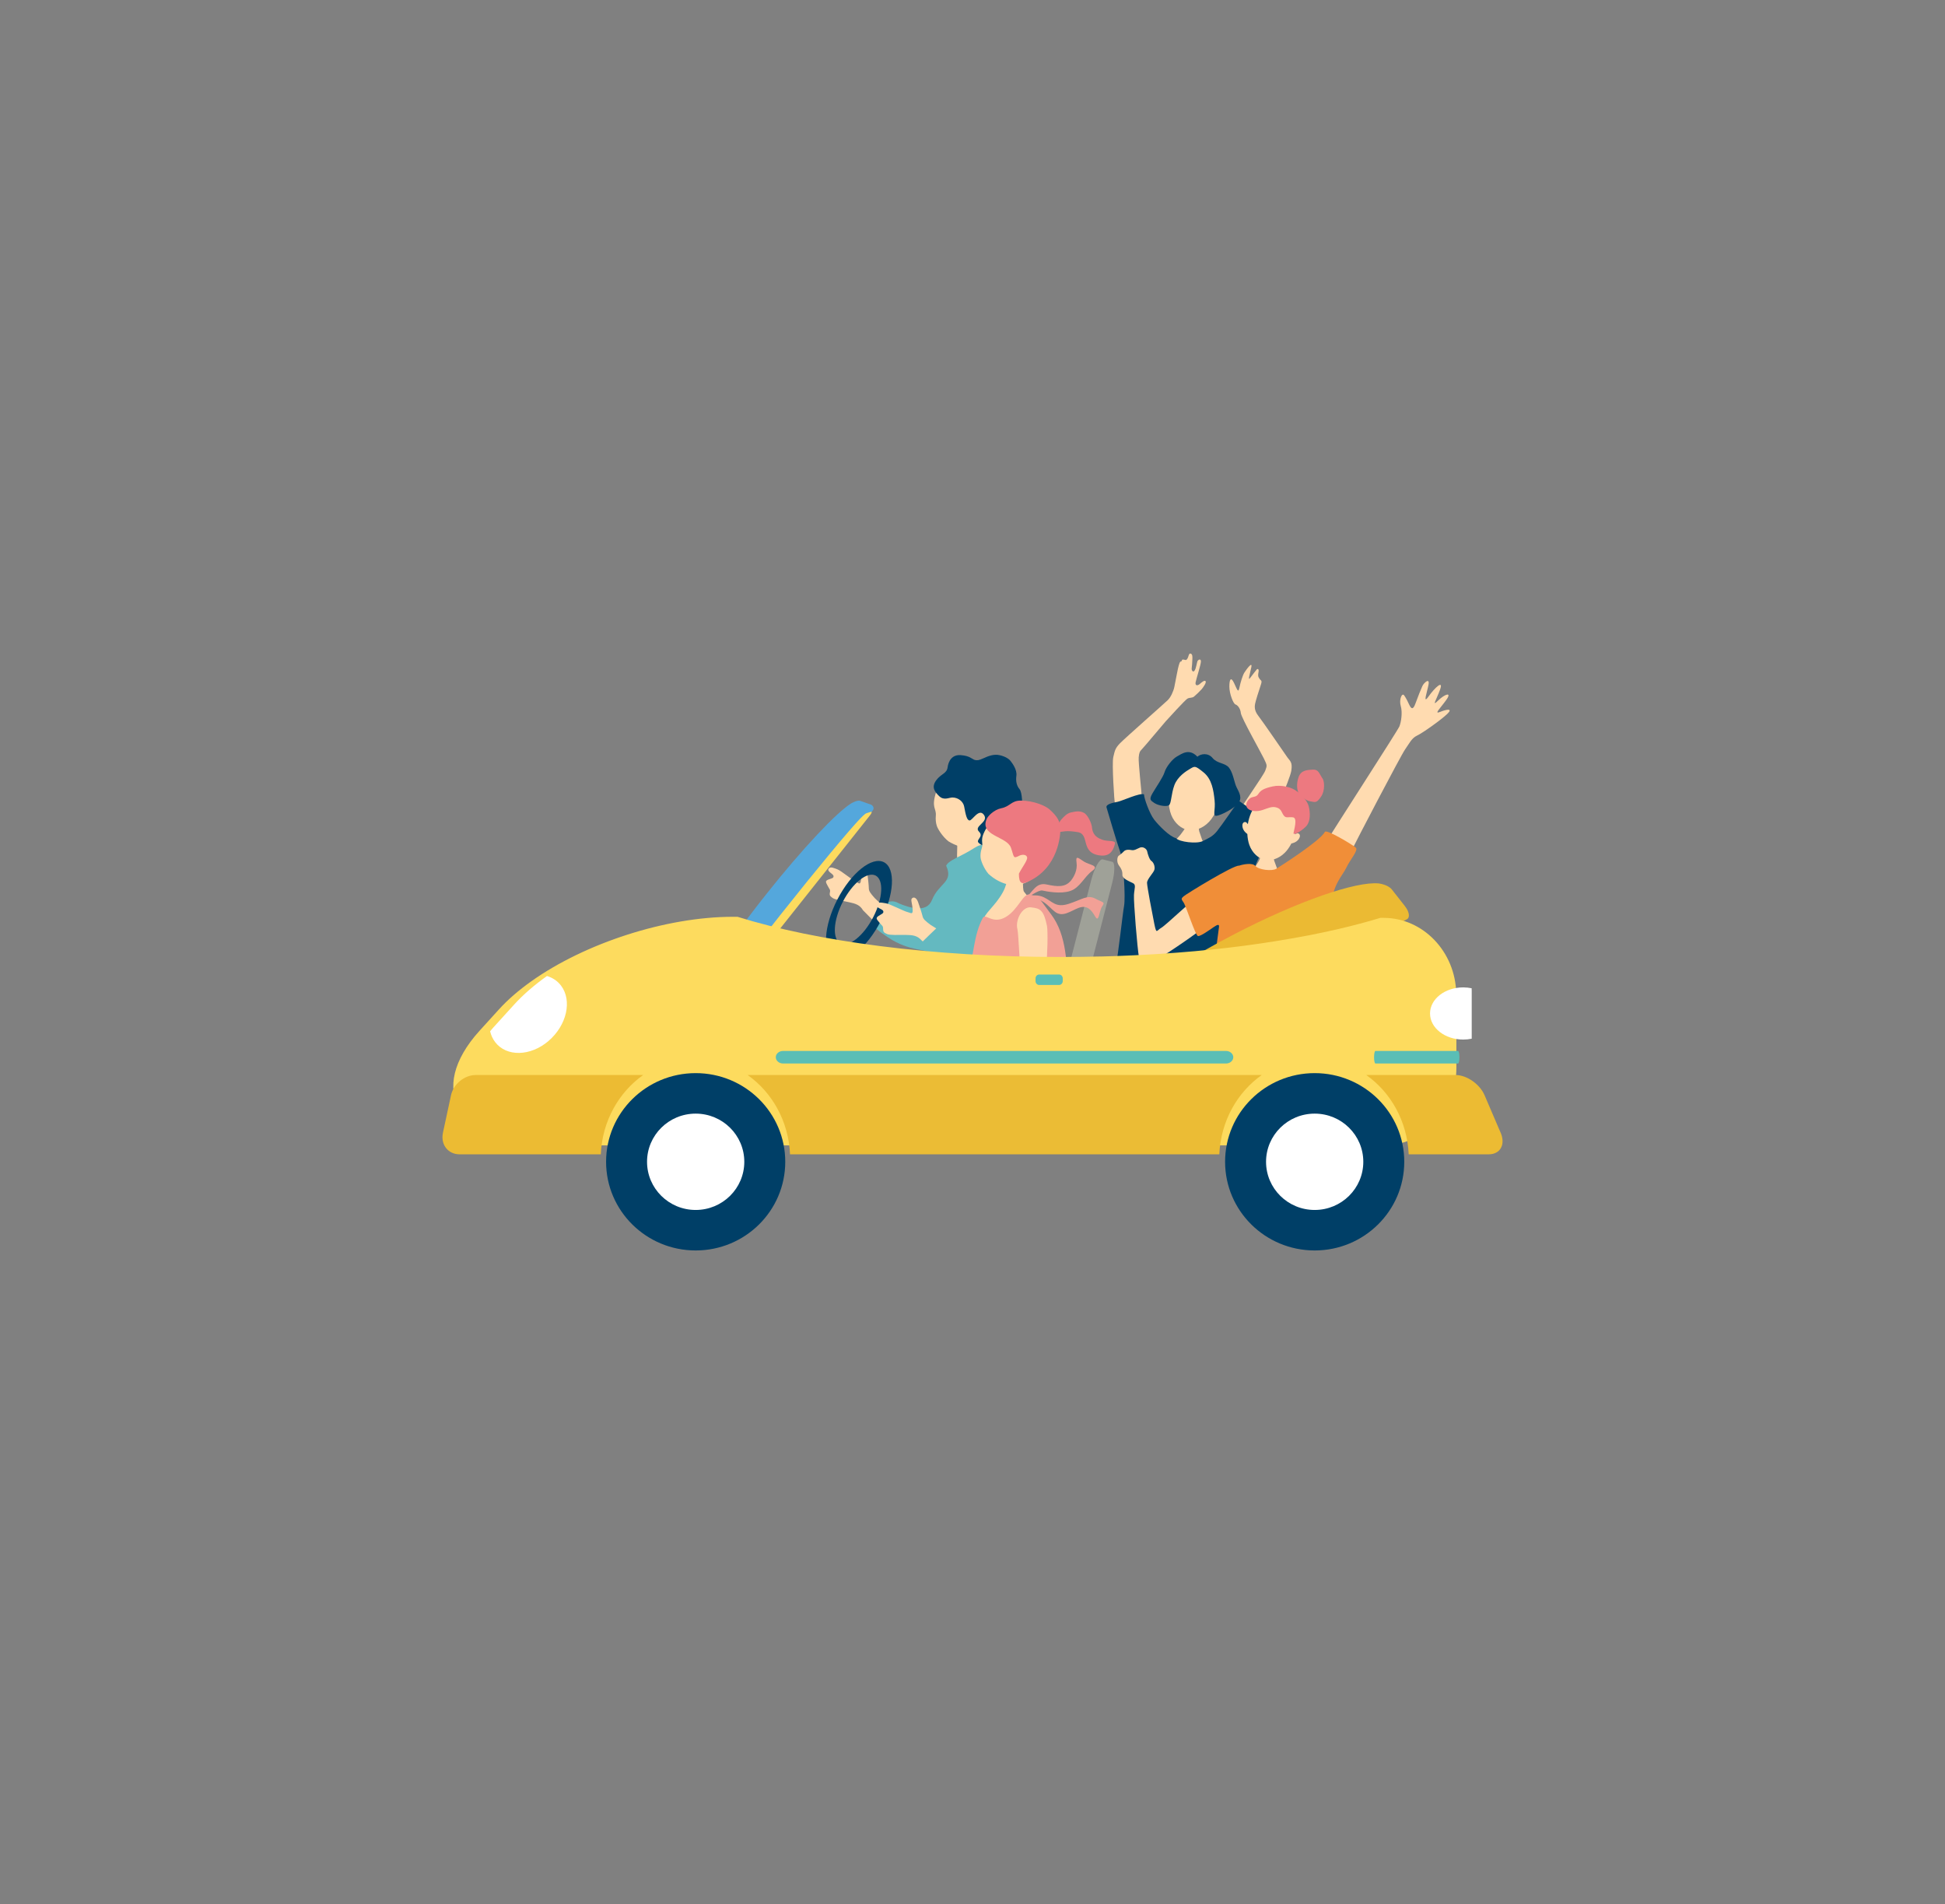 <?xml version="1.0" encoding="UTF-8"?>
<svg id="a" data-name="レイヤー_1" xmlns="http://www.w3.org/2000/svg" width="378" height="369.99" viewBox="0 0 378 369.99">
  <rect x="0" y="0" width="378" height="369.99" fill="#808080" stroke="none"/>
  <defs>
    <style>
      .c {
        fill: #fddb5e;
      }

      .d {
        fill: #ed7980;
      }

      .e {
        fill: #f08e38;
      }

      .f {
        fill: #ebbc35;
      }

      .g {
        fill: #fff;
      }

      .h {
        fill: #ecbb33;
      }

      .i {
        fill: #ffdbb0;
      }

      .j {
        fill: #5abeb6;
      }

      .k {
        fill: #ebba33;
      }

      .l {
        fill: #f2a096;
      }

      .m {
        fill: #9fa198;
      }

      .n {
        fill: #003f67;
      }

      .o {
        fill: #64b9c0;
      }

      .p {
        fill: #54a7dc;
      }
    </style>
  </defs>
  <g id="b" data-name="_x31_2">
    <path class="i" d="M169.98,174.5c-.83-.94-1.12-1.33-1.13-1.88,0-.56-.16-1.88-.26-2.68-.11-.8-.49-1.13-.9-.95s-.2.81-.35,1.97-.46.62-1.04.36-2.87-2.14-3.53-2.38c-.66-.24-1.41-.64-1.74-.11-.33.53.9.95.96,1.4.06.46-.42.44-1.08.72-.65.28-.34.6-.02,1.25s.52.62.4,1.22c-.12.61.05.71.5,1.06.46.35,1.98.56,3.27.85,1.29.28,2.06.54,2.65,1.54.04.06,2.02,2.03,2.11,2.14,1.74,1.24,4.41-1.46.99-3.71-.41-.38-.71-.67-.84-.81h0Z"/>
    <path class="i" d="M186.02,163.65c.21-.04,2.98-.37,3.23-.44.2.44.77,3.98.85,4.61.14,1.07.25,2.61.01,4.13-.24.56-3.44,2.48-3.8-1.68-.14-1.54-.32-3.58-.31-4.09,0-.85.08-2.22.02-2.53Z"/>
    <path class="i" d="M193.88,161.42c-1.23,2.21-3.19,3.34-4.85,3.39-1.67.05-3.24-.43-4.7-1.32-1.17-.93-2.07-2.39-2.27-3.02-.19-.58-.25-1.27-.19-1.94.14-1.55-.94-1.49.07-4.65.31-.96,2.25-5.37,6.74-5.74,3.95-.33,7.77,8.64,5.2,13.27h0Z"/>
    <path class="o" d="M205.07,191.03c-.62-2.24-4.02-9.79-6.44-12.91-2.16-2.79.79-8.53-1.72-9.56-4.37-1.79-4.32-5.87-7.51-3.81-2.68,1.74-5.02,2.36-5.52,3.47,1.48,3.26-1.43,3.33-2.76,6.68-1.04,2.61-4.45,1.48-6.48.62,0,0-2.01-1.41-3.61,1.27-1.73,2.89-2.09,2.93,1.59,5.39,4.13,2.76,7.58,2.21,8.92,3.21,1.62,1.21-.39,7.38-1.94,9.22-2.03,2.41-2.9,4.79,4.99,6.56,4.19,1.77,6.61.03,9.57.85,1.85.51,11.68-8.23,10.91-10.99h0Z"/>
    <path class="n" d="M189.41,147.67c.53.12.81.09,1.74-.33.93-.43,1.99-.84,3.09-.6s1.82.7,2.16,1.14c.34.44,1.28,1.67,1.13,2.86-.16,1.19.1,2,.62,2.62.52.62.62,3.23.31,3.91-.32.69-1.2,1.7-1.71,2.1-.51.4-1.32,3.85-3.41,3.85-1.41,0-1.5,1.96-3.08.62-.8-.68,1.06-1.19,0-2.24-1.13-1.11,2.06-1.84.92-3.31-.97-1.24-2.2,1.14-2.74,1.14s-.77-1.13-1.06-2.7c-.18-.98-1.16-1.76-2.28-1.76-.68,0-1.63.63-2.56-.25s-1.54-1.77-.61-3.07c.93-1.29,2.07-1.31,2.23-2.53.16-1.22.85-2.52,2.58-2.38s2.06.7,2.68.93h-.01Z"/>
    <path class="n" d="M171.78,167.54c-2.32-1.17-6.37,2.07-9.04,7.25s-2.96,10.33-.64,11.5c2.32,1.17,6.37-2.07,9.04-7.25s2.96-10.33.64-11.5ZM163.35,183.32c-1.63-.83-1.43-4.45.45-8.09s4.73-5.92,6.36-5.1c1.63.83,1.43,4.45-.45,8.09s-4.73,5.92-6.36,5.1Z"/>
    <path class="i" d="M180.88,179.74c-1.06-.79-1.46-1.13-1.59-1.71-.13-.58-.58-1.92-.86-2.72-.29-.8-.76-1.07-1.14-.79s-.02.89.07,2.12c.1,1.23-.34.74-1,.59-.66-.14-3.45-1.6-4.19-1.7-.74-.1-1.6-.36-1.83.26-.22.62,1.14.79,1.31,1.25.16.46-.34.55-.96.98s-.22.7.26,1.31.67.53.68,1.18c.01.66.21.73.76.99.55.26,2.18.16,3.59.17,1.4.02,2.26.12,3.09,1.03.05.06.14.14.26.24.83-.85,1.73-1.66,2.62-2.53-.51-.31-.88-.54-1.05-.66h-.02Z"/>
    <path class="i" d="M230.97,159.3c.13.02,1.8.45,1.96.46,0,.3.03,1.39.13,1.77s.9,2.6,1.03,2.8c-2.17,1.36-4.74.67-5.72-1.08.37-.12,1.74-1.83,2.02-2.5.2-.49.55-1.26.59-1.45h-.01Z"/>
    <path class="i" d="M240.55,158.1c.37-.92,5.04-7.45,5.36-8.38s.42-.91-.28-2.32c-.69-1.41-4.39-7.94-4.48-8.84s-.62-1.54-1.04-1.67c-.43-.13-1.19-2.09-1.19-3.47s.29-2.02.92-.68c.63,1.35.81,1.97,1.03.9s.64-2.45.99-2.98,1.58-2.26,1.33-1.02-.77,2.85-.2,2.06,1.04-1.32,1.21-1.56c.17-.24.51-.21.39.44s-.13.87.19,1.32c.32.45.58.25.21,1.32s-.98,3.06-1.07,3.54c-.09.48-.19,1.3.62,2.33s5.15,7.36,5.66,8.09c.52.73,1.03.9.75,2.63-.29,1.73-4,10.1-4.38,10.67s-6.03-2.38-6.03-2.38h0Z"/>
    <path class="i" d="M217.42,157.24c-.32-.03-.6.02-.73-.77-.13-.79-.62-8.11-.33-9.34.3-1.23.33-1.69,1.31-2.7s8.7-7.81,9.27-8.37c.58-.56,1.1-1.68,1.29-2.58.19-.9.72-3.85.86-4.19.14-.35.15-.71.44-.76.28-.05.02-.39.42-.37s.53.27.8-.15c.28-.42.25-1.09.63-1,.38.09.37.56.35,1.07-.02.51-.07,1.47-.13,1.8s.26.91.58.4.42-1.65.59-1.89.63-.43.62.16c0,.59-.91,3.39-1.03,4.04s.35.7.76.36c.41-.35.98-.86,1.18-.58s-.47,1.2-.75,1.54c-.29.34-1.16,1.18-1.51,1.46-.35.28-.8.15-1.24.37s-3.84,3.98-4.27,4.45c-.43.47-4.13,4.92-4.59,5.38-.46.46-.55.69-.64,1.61s.57,6.86.6,7.66.16,1.06.07,1.52c-.08.45-4.55.89-4.55.89h0Z"/>
    <path class="n" d="M222.33,154.36c0,.74,1.07,3.74,1.96,4.89s2.99,3.3,4.23,3.61c.61.75,4.08,1.17,5.23.58,1.15-.58,1.9-.85,2.8-1.97.9-1.12,3.68-5.17,3.94-5.52.26-.35.31-.34.93.12.62.45,5.34,3.56,5.72,4.18.39.61.23.68-.19,1.35s-2.89,6.3-3.37,7.59c-.48,1.3-2.83,10.4-3.27,12-.44,1.6-.76,8.85-.81,9.68s.35,1.39-.99,1.35c-1.34-.04-11.65-.94-12.85-1.2-1.2-.26-6.89-1.57-7.71-1.47s-1.53-.07-1.08-2.02c.45-1.94,1.3-9.94,1.59-11.51.29-1.58-.08-8.6-.78-10.55-.69-1.95-2.45-7.94-2.63-8.56-.19-.63,1.21-.92,2.14-1.1s4.32-1.8,5.15-1.45h0Z"/>
    <path class="i" d="M234.94,159.73c-1.24,1.31-2.85,1.78-4.08,1.55s-2.56-1.24-3.23-2.91c-1.4-3.5-.02-10.53,5.6-9.48s4.32,8.09,1.72,10.84h-.01Z"/>
    <path class="n" d="M232.7,147.05c.66-.59,2.07-.83,2.97.26.9,1.08,2.36.91,3.13,1.81s1.05,2.69,1.39,3.56c.34.88,1.28,2.02.64,3.16-.65,1.14-3.67,2.66-4.44,2.69s-.14-1.06-.34-3-.52-4.12-2.14-5.44c-1.63-1.32-1.7-1.23-2.56-.73s-2.47,1.52-3.11,3.2c-.63,1.68-.59,3.54-1.04,3.89-.45.36-2.05.12-2.84-.4-.78-.52-1.08-.68-.37-1.91.72-1.23,2.05-3.12,2.34-4.1s1.51-2.56,2.42-3.05,2.33-1.65,3.95.05h0Z"/>
    <path class="i" d="M245.4,165.03c.16.02,1.73.12,1.93.12.04.36.16,1.66.31,2.11s.72,2.01.89,2.25c-.41.54-4.46.11-5.18-.54.43-.17,1.33-1.55,1.51-2.15.18-.61.52-1.55.54-1.78h0Z"/>
    <path class="i" d="M257.67,163.75c.82-1.48,13.95-21.76,14.29-22.58s.64-2.71.27-3.97.24-2.71.68-2.05c.44.65.65,1.13.98,1.82.34.69.7,1.13,1.2-.28.51-1.41,1.05-2.72,1.33-3.35.27-.63,1.46-1.72,1.21-.33s-1.19,4.02,0,2.33c1.2-1.7,2.96-3.33,2.24-1.34-.72,2-1.69,3.41-.38,2.13s2.74-1.74,1.6-.14c-1.14,1.6-2.5,2.88-1.22,2.35,1.28-.52,2.58-.74,1.39.4-1.19,1.14-4.78,3.7-5.86,4.2-1.07.5-1.49,1.51-2.33,2.69s-9.87,18.49-10.47,19.79-4.59-.98-4.93-1.67Z"/>
    <path class="i" d="M232.81,174.21c-.97.51-6.21,5.57-7.13,6.09-.92.51-.91,1.37-1.35-.8s-1.39-7.17-1.41-7.93c-.02-.76,1.33-1.99,1.45-2.63s-.21-1.39-.59-1.63c-.38-.24-.73-1.34-.83-1.86s-.81-.99-1.4-.75-1.08.6-1.63.49c-.55-.11-1.16-.12-1.51.25-.35.37-.74.68-1.01.86s-.44,1.22.06,1.88.7,1.13.67,1.84c-.02.71,1.35,1.25,2.03,1.58.68.32.3.99.22,2.3-.09,1.31.67,10.58.97,12.08s1.2,1.69,2.71.94c1.51-.75,9.54-6.14,10.42-7.21s-.91-5.4-1.67-5.48v-.02Z"/>
    <path class="e" d="M240.8,168.22c.79-.27,2.62-.64,3.21.08.59.72,3.21,1.04,4.03.52.82-.52,8.49-5.39,9.44-7.16.22-.63,5.45,2.54,6.01,3.05s-1.12,2.36-1.84,3.9c-.73,1.54-2.7,3.36-2.85,7.19-.15,3.83-.32,22.36-.35,23.12s.4,1.05-1.07.9c-1.46-.15-7.37-.36-8.72-.1-1.36.26-5.87-.56-7.21-.85-1.35-.29-5.75-.19-6.41-.21s-.63-.82-.13-3.55c.49-2.73,1.85-14.12,1.98-14.86.13-.74-.24-.63-1.07-.06s-2.48,1.76-2.99,1.71c-.51-.05-2.34-5.9-2.83-6.56s-.43-.75.02-1.16,9.79-6.16,10.79-5.96h0Z"/>
    <path class="i" d="M242.04,159.73c.18.03.34.22.47.42.46-2.96,2.33-5.76,5.9-4.99,3.57.77,4.08,4.09,3.26,6.97.2-.13.43-.23.61-.19.22.06.6.39.13,1.1-.44.66-1.22.82-1.44.87-.36.69-.78,1.3-1.25,1.77-1.22,1.24-2.77,1.65-3.93,1.4-1.17-.25-2.4-1.26-2.99-2.89-.22-.62-.35-1.35-.39-2.13-.18-.13-.82-.6-.94-1.38-.13-.84.35-.98.58-.94h0Z"/>
    <path class="d" d="M252.08,153.8c-.92-.79-3.02-1.37-4.76-.98-1.75.39-2.33.77-2.79,1.49-.45.72-1.19.38-1.74.93-.55.55-.84,1.34-.29,1.88.56.54,1.76.65,2.9.27,1.14-.39,1.84-.76,2.75-.46.91.3.9.96,1.34,1.54.44.59.9.22,1.82.36.92.14.13,2.58.08,3.06s1.33-.23,2.36-1.23.88-2.87.59-3.99c-.28-1.12-1.64-2.55-2.27-2.88h0Z"/>
    <path class="d" d="M256.96,151.19c-.53-.81-.72-1.7-1.78-1.64-1.05.07-2.27.06-2.78,1.38s-.38,2.91.18,3.4.99,1.18,2.08,1.39c1.08.21,1.24.28,2.07-.9s.68-3.16.23-3.64h0Z"/>
    <path class="i" d="M195.79,169.02c.19,0,2.74,0,2.98-.03.13.42-.12,3.8.23,4.27,2.14,2.87,7.25,6.82,6.85,8.17-.28.48-14.9,1.32-14.75-2.48.06-1.41,2.25-2.76,3.79-5.55,1.18-2.14.92-4.09.9-4.38Z"/>
    <path class="d" d="M204.93,161.75c.36-.65.85-1.98,1.35-2.53.51-.55,1.05-1.16,1.86-1.35,1.25-.3,1.9-.26,2.57.11.59.32,1.5,1.91,1.54,3.04.23,1.47,1.26,1.88,1.95,2.15.98.39,2.66.05,2.49.76-.48,2.08-1.62,2.45-2.86,2.31-3.97-.46-1.95-4.15-4.38-4.54-2.43-.4-2.61-.05-4.52.06h0Z"/>
    <path class="i" d="M201.52,169.93c-1.6,1.72-3.68,2.32-5.26,2.02s-2.97-1.05-4.16-2.14c-.91-1.07-1.47-2.55-1.53-3.16-.06-.55.02-1.18.21-1.76.45-1.35-.58-1.52,1.01-4.12.48-.79,3.21-4.31,7.51-3.72,3.78.52,5.57,9.3,2.22,12.89h0Z"/>
    <path class="d" d="M191.74,159.18c.22-.59,1.44-1.84,2.84-2.12,1.74-.34,1.96-1.49,3.78-1.49,2.54,0,4.82,1.02,5.57,1.68,1.62,1.42,2.1,2.47,2.15,3.64.05,1.16-.28,7.82-6.43,10.5-.98.43-1.65.37-1.63-1.62.61-1.24,1.75-2.63,1.59-3.2s-1.01-.55-1.51-.29c-1.27.66-.99.24-1.63-1.56-.78-2.2-6.1-2.29-4.73-5.54Z"/>
    <path class="l" d="M210.37,209.31c-.59-4.06-.55-4.34-.92-6.93-.3-2.1-1.33-7.31-1.78-10.88-.49-3.89-.2-9.63-3.42-13.86-2.13-2.8-2.11-3.35-4.12-3.82-1.29-.3-2.25,2.99-4.71,4.4-2.53,1.45-3.84-.8-4.42.15-1.87,3.55-1.65,7.24-2.8,10.32-2.45,6.54-2.8,17.04-2.9,17.71-.43,2.81,25.22,3.94,25.07,2.92h0Z"/>
    <path class="i" d="M200.38,176.32c1.81.18,2.46.56,3.09,3.57.21,1.03.1,6.08-.15,7.42-.25,1.34-2.83,11.33-2.85,12.02-.02.69-.87,4.47-1.11,4.9s-.67,1.47-1.21,1.48c-.54.02-1.09.88-1.34,1.04s-.79.06-1.19-.39c-.39-.45-.94-.49-1.43-.34-.5.15-1.06.35-1.14-.26s1.34-2.55,1.74-3,1.24-1.23.3-1.21c-.94.02-1.92.01-1.34-.37.57-.38,2.65-1.32,3-1.5.35-.19,1.12-.4,1.23-1.51.11-1.1.28-7.47.32-8.01s-.37-8.86-.57-9.59c-.46-1.72.88-4.44,2.65-4.26h0Z"/>
    <path class="m" d="M201.99,214.8c-.79.55-.96-.93-.35-3.31l10.43-40.45c.61-2.38,1.63-4.2,2.24-4.04l1.86.47c.54.14.52,2.01-.04,4.17l-9.45,36.67c-.56,2.16-1.57,4.31-2.28,4.8l-2.42,1.69h0Z"/>
    <path class="l" d="M199.11,174.66c1.64-1.27,2.14-3.25,4.29-2.79,2.15.47,3.67.57,4.76-.79.54-.67,1.28-1.99,1.06-3.47-.21-1.48.35-.9,1.42-.2s3.12.74,1.61,1.84c-1.52,1.1-2.36,3.25-4.24,3.88-1.88.64-4.6.1-5.41-.08s-2.74,1.39-3.49,1.6h0Z"/>
    <path class="l" d="M198.94,174.58c.25-.35,2.24-1.02,3.92-.22,1.68.79,2.28,2.11,4.88,1.26s3.61-1.8,5.15-.99c1.53.81,1.91.58,1.3,1.51-.61.93-.6,3.29-1.35,1.96s-1.6-2.28-3.19-1.69c-1.59.59-3.11,1.92-4.62.77s-2.42-3.05-6.08-2.6h0Z"/>
    <path class="p" d="M169.12,156.3l-1.94-.68c-.58-.2-1.71.47-1.71.47-2.8,1.68-9.48,8.75-16.64,17.78-4.19,5.29-7.79,10.28-10.27,14.16,1.45,1.02,2.86,2.13,4.24,3.25l26.8-33.77c.36-.45.14-1-.47-1.22h-.01Z"/>
    <path class="c" d="M169.22,157.76l-.87.28c-.26.08-1.13.98-1.13.98-2.17,2.25-8.39,9.72-15.55,18.76-3.79,4.78-7.22,9.2-9.87,12.7.38.3.75.61,1.13.91l26.16-32.97c.36-.45.42-.75.15-.66h-.02Z"/>
    <path class="k" d="M273.08,176.13l-2.58-3.28c-.77-.98-2.55-1.18-2.55-1.18-4.42-.44-15.73,3.44-28.26,9.96-15.27,7.94-26.55,16.78-25.19,19.73.13.29.38.5.73.66l1.17,3.59c.41,1.26,1.26,2.03,1.89,1.7l55.14-28.68c.63-.33.46-1.46-.36-2.5h.01Z"/>
    <path class="c" d="M283.01,193.04c-.16-8.11-6.45-14.68-14.11-14.68h-.64c-2.55.78-5.29,1.5-8.19,2.18-.91.21-1.83.41-2.77.61-.63.13-.63.13,0,0-.91.19-1.83.38-2.77.57-.06,0-.12.02-.17.03-.91.17-1.82.35-2.75.51-.09.02-.19.03-.29.05-.91.16-1.83.32-2.76.47-.12.02-.23.04-.35.06-.92.15-1.86.29-2.81.43-.12.02-.25.04-.38.06-.95.14-1.91.27-2.88.4-.12.02-.24.03-.36.05-.98.13-1.97.25-2.97.37-.09,0-.18.02-.27.03-.94.11-1.89.21-2.85.31-.16.02-.32.03-.48.05-.94.1-1.89.19-2.85.28-.23.02-.47.04-.71.06-.92.08-1.84.16-2.78.23l-.84.06c-.91.07-1.82.13-2.75.19-.31.02-.63.04-.94.06-.91.05-1.82.11-2.74.15-.32.02-.65.03-.98.05-.93.05-1.85.08-2.79.12-.32.02-.64.03-.97.04-.9.03-1.8.06-2.72.08h-.2c-2.58.06-5.19.1-7.82.1-25,0-47.44-3.02-62.79-7.81h-.89c-12.98,0-28.67,5.09-39.14,12.5-2.45,1.74-4.61,3.59-6.38,5.55l-3.67,4.04c-.35.39-.68.77-1,1.15-9.24,11.3-2.72,21.18,16.09,21.18h160.57c.52,0,1.03-.03,1.54-.09,7.05-.82,12.59-7.22,12.59-14.92v-14.19c0-.11,0-.22,0-.33h-.01Z"/>
    <path class="h" d="M125,208.9h-32.56c-2.17,0-4.32,1.76-4.79,3.93l-1.56,7.26c-.5,2.31.96,4.22,3.24,4.22h27.43c.28-6.44,3.49-12.06,8.24-15.41Z"/>
    <path class="f" d="M245.21,208.9h-99.91c4.75,3.35,7.96,8.97,8.24,15.41h83.43c.28-6.44,3.49-12.06,8.24-15.41Z"/>
    <path class="h" d="M291.63,220.09l-3.11-7.26c-.93-2.17-3.46-3.93-5.63-3.93h-17.36c4.75,3.35,7.96,8.97,8.24,15.41h15.54c2.28,0,3.32-1.91,2.33-4.22h0Z"/>
    <path class="j" d="M239.68,205.44c0-.67-.64-1.22-1.41-1.22h-86.09c-.78,0-1.41.55-1.41,1.22s.64,1.22,1.41,1.22h86.09c.78,0,1.41-.55,1.41-1.22Z"/>
    <path class="j" d="M283.37,204.22h-16.07c-.14,0-.26.55-.26,1.22s.12,1.22.26,1.22h16.07c.15,0,.26-.55.26-1.22s-.12-1.22-.26-1.22Z"/>
    <path class="g" d="M286.02,192.37v9.47c-.53.11-1.08.17-1.65.17-3.57,0-6.45-2.27-6.45-5.07s2.88-5.07,6.45-5.07c.57,0,1.12.06,1.64.17v.33h0Z"/>
    <path class="j" d="M206.54,190.65c0,.41-.32.75-.71.75h-3.87c-.39,0-.71-.34-.71-.75v-.53c0-.41.32-.75.71-.75h3.87c.39,0,.71.34.71.75,0,0,0,.53,0,.53Z"/>
    <path class="g" d="M106.62,202.27c-3.54,3.03-8.2,3.12-10.4.22-.47-.62-.79-1.33-.97-2.09.31-.38.65-.77,1-1.15l3.67-4.04c1.77-1.95,3.94-3.81,6.38-5.55,1.08.32,2.03.94,2.73,1.86,2.21,2.91,1.12,7.72-2.42,10.75h.01Z"/>
    <ellipse class="n" cx="135.2" cy="225.76" rx="17.41" ry="17.23"/>
    <ellipse class="g" cx="135.2" cy="225.76" rx="9.45" ry="9.36"/>
    <ellipse class="n" cx="255.5" cy="225.76" rx="17.41" ry="17.23"/>
    <ellipse class="g" cx="255.5" cy="225.76" rx="9.45" ry="9.36"/>
  </g>
</svg>